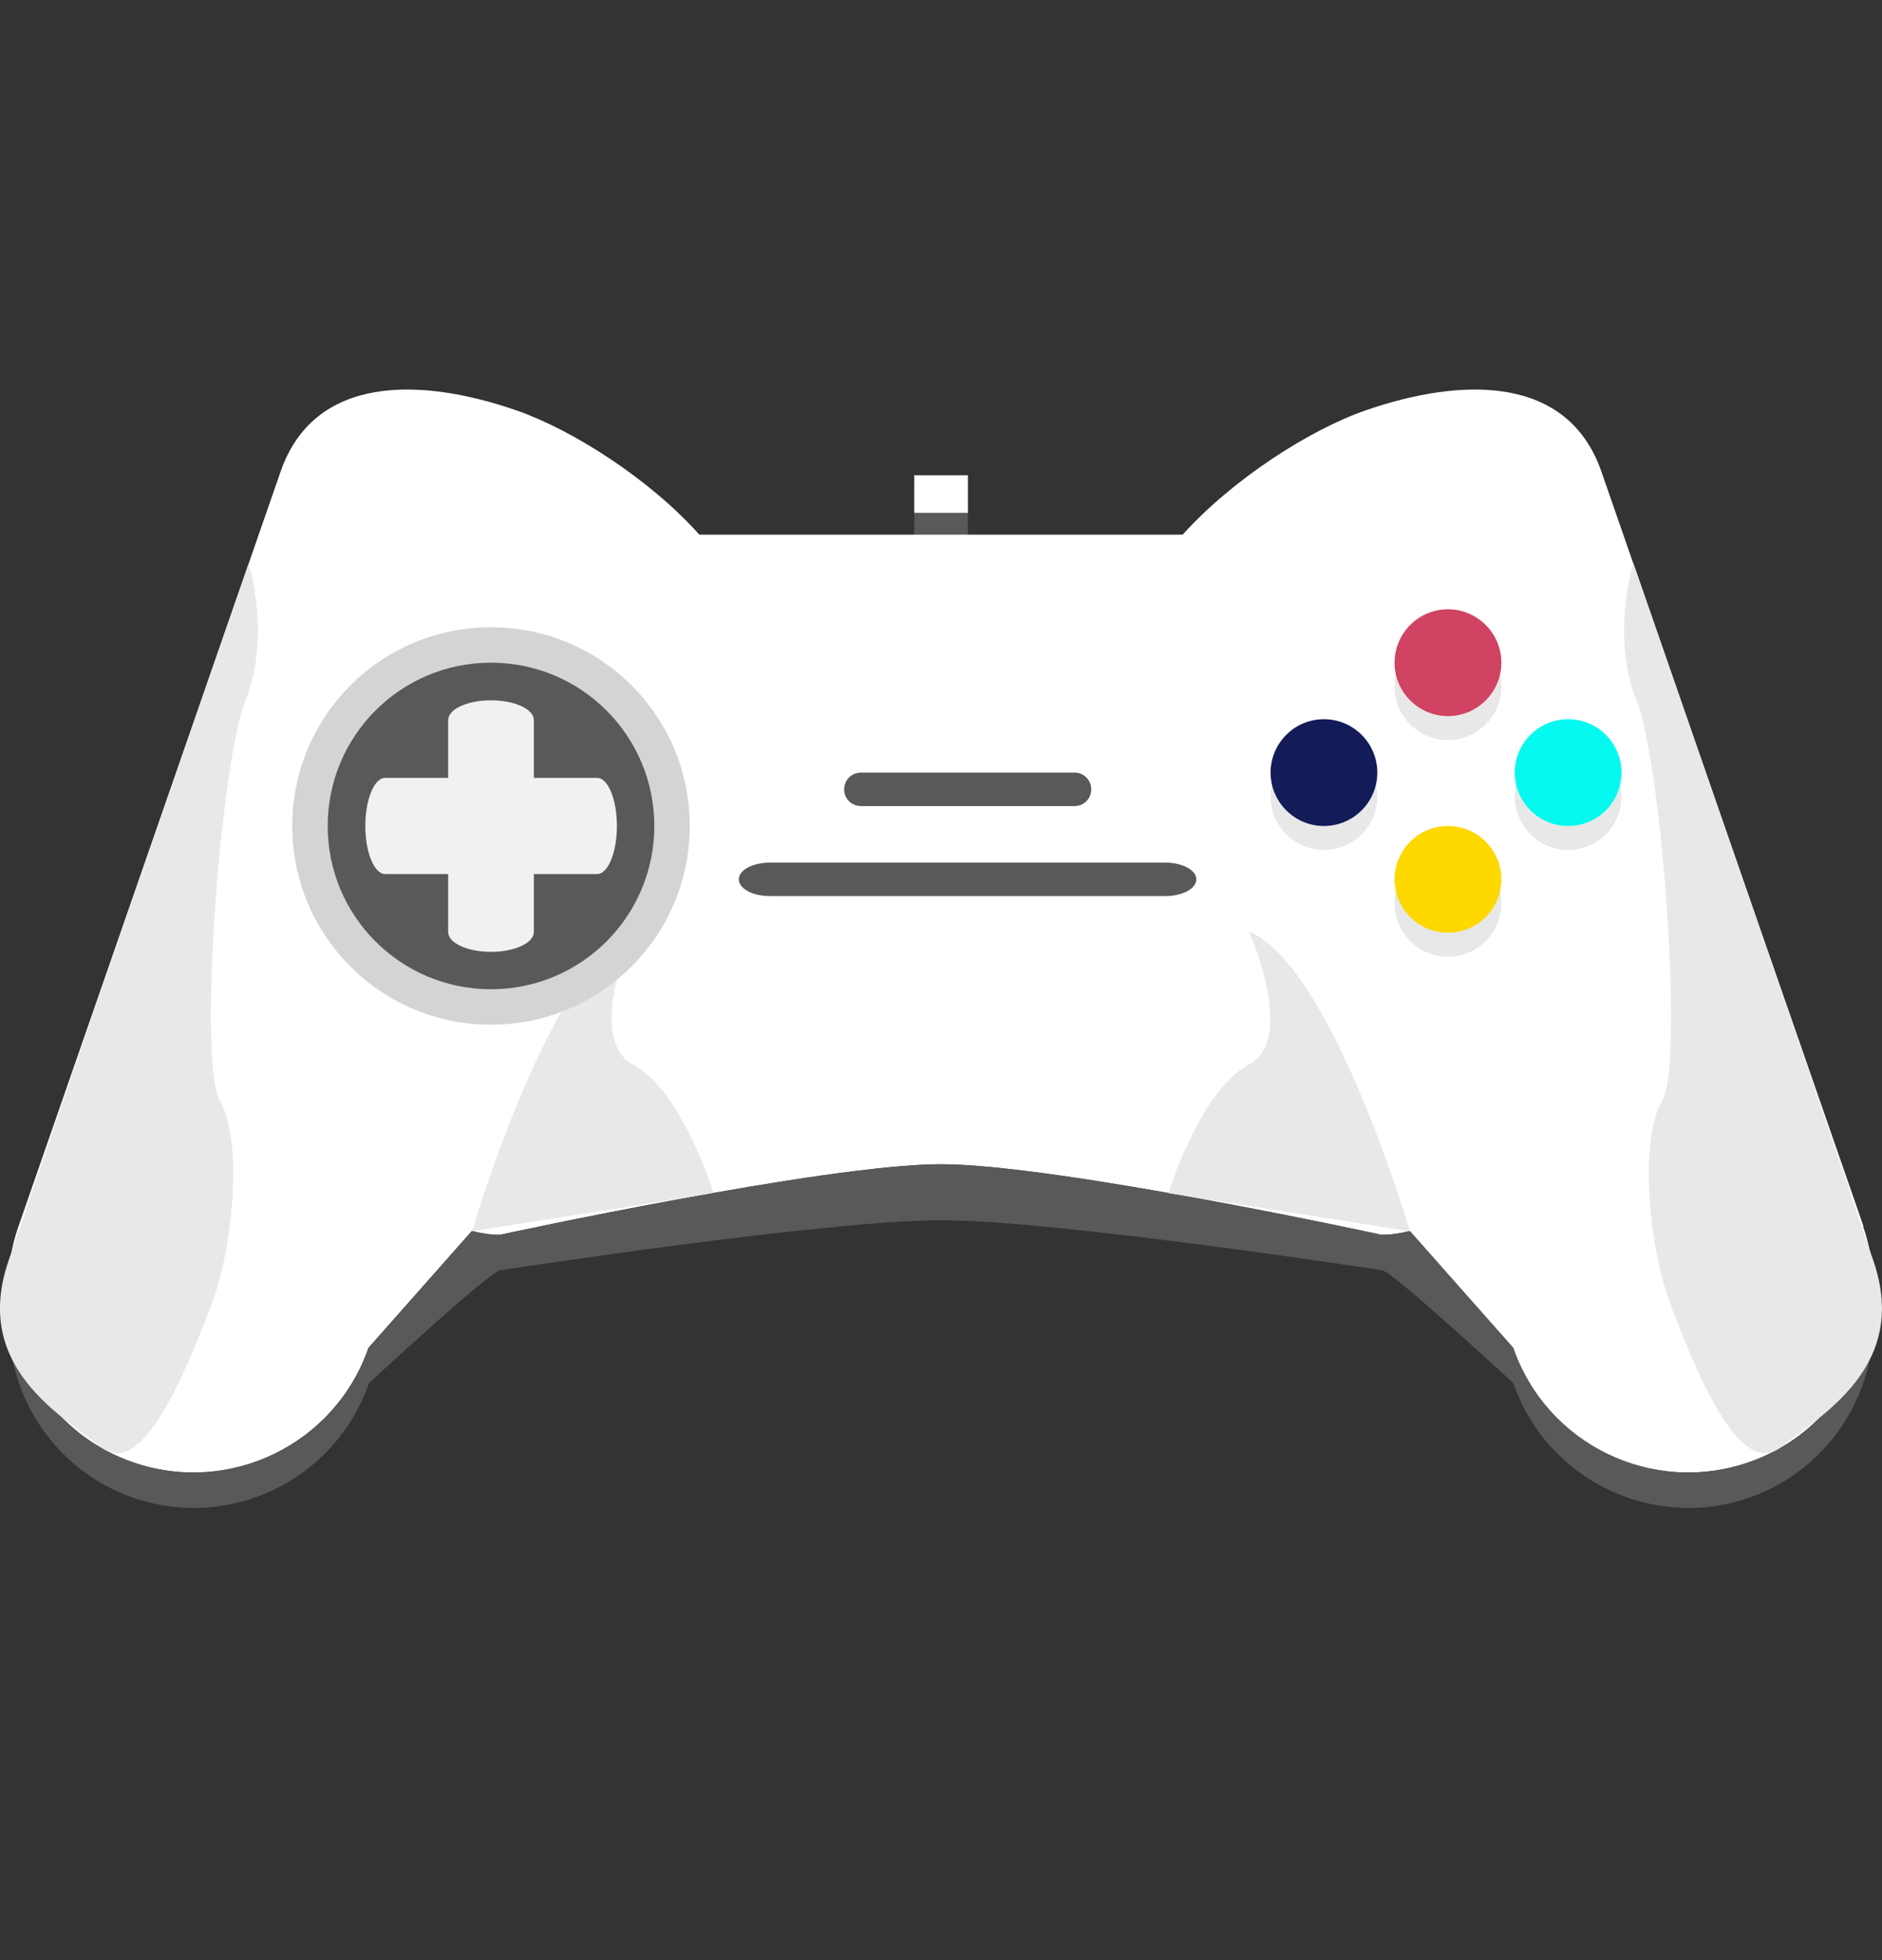 <svg width="24" height="25" viewBox="0 0 24 25" fill="none" xmlns="http://www.w3.org/2000/svg">
<rect x="0" y="0" width="24" height="25" fill="#333333" stroke="none"/>
<g clip-path="url(#clip0_2668_1026)">
<path d="M12.343 6.23H11.659V7.185H12.343V6.23Z" fill="#595959"/>
<path d="M12.343 6.062H11.659V6.541H12.343V6.062Z" fill="white"/>
<path d="M23.765 15.643L20.422 6.016C19.995 4.782 18.648 4.807 17.415 5.234C16.715 5.476 15.729 6.101 15.082 6.819H8.918C8.274 6.098 7.284 5.476 6.585 5.234C5.352 4.807 4.005 4.782 3.578 6.016L0.235 15.643C-0.193 16.876 0.46 18.222 1.691 18.65C2.924 19.077 4.271 18.424 4.698 17.191L6.017 15.7C6.133 15.731 6.252 15.749 6.374 15.749C6.374 15.749 10.521 14.849 11.995 14.849C13.47 14.849 17.616 15.749 17.616 15.749C17.738 15.749 17.857 15.731 17.973 15.7L19.292 17.191C19.72 18.424 21.066 19.077 22.3 18.65C23.533 18.222 24.187 16.873 23.759 15.643H23.765Z" fill="white"/>
<path d="M8.075 11.875C8.075 11.875 7.455 13.252 8.075 13.579C8.695 13.905 9.101 15.218 9.101 15.218L6.02 15.704C6.02 15.704 7.009 12.321 8.075 11.878V11.875Z" fill="#E8E8E8"/>
<path d="M22.306 18.65C21.072 19.077 19.726 18.424 19.299 17.19L17.98 15.7C17.863 15.731 17.744 15.749 17.622 15.749C17.622 15.749 13.476 14.849 12.001 14.849C10.527 14.849 6.381 15.749 6.381 15.749C6.258 15.749 6.139 15.731 6.023 15.7L4.704 17.19C4.277 18.424 2.931 19.077 1.697 18.65C0.796 18.338 0.207 17.532 0.122 16.644C0.021 17.703 0.647 18.735 1.697 19.102C2.931 19.529 4.277 18.876 4.704 17.642C4.704 17.642 6.258 16.201 6.381 16.201C6.381 16.201 10.527 15.563 12.001 15.563C13.476 15.563 17.622 16.201 17.622 16.201C17.744 16.201 19.299 17.642 19.299 17.642C19.726 18.876 21.072 19.529 22.306 19.102C23.356 18.735 23.982 17.703 23.881 16.644C23.796 17.535 23.206 18.338 22.306 18.65Z" fill="#595959"/>
<path d="M8.796 10.535C8.796 11.933 7.663 13.069 6.261 13.069C4.86 13.069 3.727 11.936 3.727 10.535C3.727 9.133 4.86 8 6.261 8C7.663 8 8.796 9.133 8.796 10.535Z" fill="#D4D4D4"/>
<path d="M8.344 10.535C8.344 11.686 7.412 12.617 6.261 12.617C5.11 12.617 4.179 11.686 4.179 10.535C4.179 9.384 5.11 8.452 6.261 8.452C7.412 8.452 8.344 9.384 8.344 10.535Z" fill="#595959"/>
<path d="M7.867 10.535C7.867 10.873 7.754 11.148 7.614 11.148H4.912C4.772 11.148 4.659 10.873 4.659 10.535C4.659 10.196 4.772 9.921 4.912 9.921H7.614C7.754 9.921 7.867 10.196 7.867 10.535Z" fill="#F0F1F2"/>
<path d="M6.261 12.14C5.959 12.14 5.715 12.027 5.715 11.887V9.185C5.715 9.045 5.959 8.932 6.261 8.932C6.564 8.932 6.808 9.045 6.808 9.185V11.887C6.808 12.027 6.564 12.14 6.261 12.14Z" fill="#F0F1F2"/>
<path d="M19.146 8.758C19.146 9.133 18.84 9.439 18.465 9.439C18.089 9.439 17.784 9.133 17.784 8.758C17.784 8.382 18.089 8.077 18.465 8.077C18.84 8.077 19.146 8.382 19.146 8.758Z" fill="#E8E8E8"/>
<path d="M19.146 11.521C19.146 11.896 18.84 12.202 18.465 12.202C18.089 12.202 17.784 11.896 17.784 11.521C17.784 11.145 18.089 10.84 18.465 10.84C18.84 10.84 19.146 11.145 19.146 11.521Z" fill="#E8E8E8"/>
<path d="M20.678 10.159C20.678 10.535 20.373 10.84 19.998 10.84C19.622 10.84 19.317 10.535 19.317 10.159C19.317 9.784 19.622 9.478 19.998 9.478C20.373 9.478 20.678 9.784 20.678 10.159Z" fill="#E8E8E8"/>
<path d="M17.564 10.159C17.564 10.535 17.259 10.84 16.883 10.84C16.508 10.84 16.203 10.535 16.203 10.159C16.203 9.784 16.508 9.478 16.883 9.478C17.259 9.478 17.564 9.784 17.564 10.159Z" fill="#E8E8E8"/>
<path d="M19.146 8.452C19.146 8.828 18.84 9.133 18.465 9.133C18.089 9.133 17.784 8.828 17.784 8.452C17.784 8.077 18.089 7.771 18.465 7.771C18.84 7.771 19.146 8.077 19.146 8.452Z" fill="#D14362"/>
<path d="M19.146 11.216C19.146 11.591 18.84 11.896 18.465 11.896C18.089 11.896 17.784 11.591 17.784 11.216C17.784 10.84 18.089 10.535 18.465 10.535C18.84 10.535 19.146 10.84 19.146 11.216Z" fill="#FFD800"/>
<path d="M20.678 9.854C20.678 10.229 20.373 10.535 19.998 10.535C19.622 10.535 19.317 10.229 19.317 9.854C19.317 9.478 19.622 9.173 19.998 9.173C20.373 9.173 20.678 9.478 20.678 9.854Z" fill="#05F9F0"/>
<path d="M17.564 9.854C17.564 10.229 17.259 10.535 16.883 10.535C16.508 10.535 16.203 10.229 16.203 9.854C16.203 9.478 16.508 9.173 16.883 9.173C17.259 9.173 17.564 9.478 17.564 9.854Z" fill="#131B58"/>
<path d="M13.916 10.068C13.916 10.187 13.821 10.281 13.702 10.281H10.979C10.86 10.281 10.765 10.187 10.765 10.068C10.765 9.948 10.86 9.854 10.979 9.854H13.702C13.821 9.854 13.916 9.948 13.916 10.068Z" fill="#595959"/>
<path d="M15.256 11.215C15.256 11.335 15.079 11.429 14.859 11.429H9.818C9.599 11.429 9.422 11.335 9.422 11.215C9.422 11.096 9.599 11.002 9.818 11.002H14.859C15.076 11.002 15.256 11.096 15.256 11.215Z" fill="#595959"/>
<path d="M20.828 7.185C20.828 7.185 20.541 8.117 20.868 8.929C21.195 9.744 21.475 13.576 21.195 14.043C20.914 14.51 21.005 15.865 21.311 16.659C21.616 17.453 22.175 18.876 22.706 18.461C23.234 18.045 24.342 17.426 23.896 16.098C22.956 13.307 21.112 7.997 20.828 7.179V7.185Z" fill="#E8E8E8"/>
<path d="M3.172 7.185C3.172 7.185 3.459 8.117 3.132 8.929C2.805 9.744 2.524 13.576 2.805 14.043C3.086 14.51 2.995 15.865 2.689 16.659C2.384 17.453 1.825 18.876 1.294 18.461C0.766 18.045 -0.343 17.426 0.103 16.098C1.044 13.313 2.888 8.004 3.172 7.185Z" fill="#E8E8E8"/>
<path d="M15.925 11.875C15.925 11.875 16.544 13.252 15.925 13.579C15.305 13.905 14.899 15.218 14.899 15.218L17.98 15.704C17.98 15.704 16.99 12.321 15.925 11.878V11.875Z" fill="#E8E8E8"/>
</g>
<defs>
<clipPath id="clip0_2668_1026">
<rect width="24" height="24.009" fill="white" transform="translate(0 0.096)"/>
</clipPath>
</defs>
</svg>
